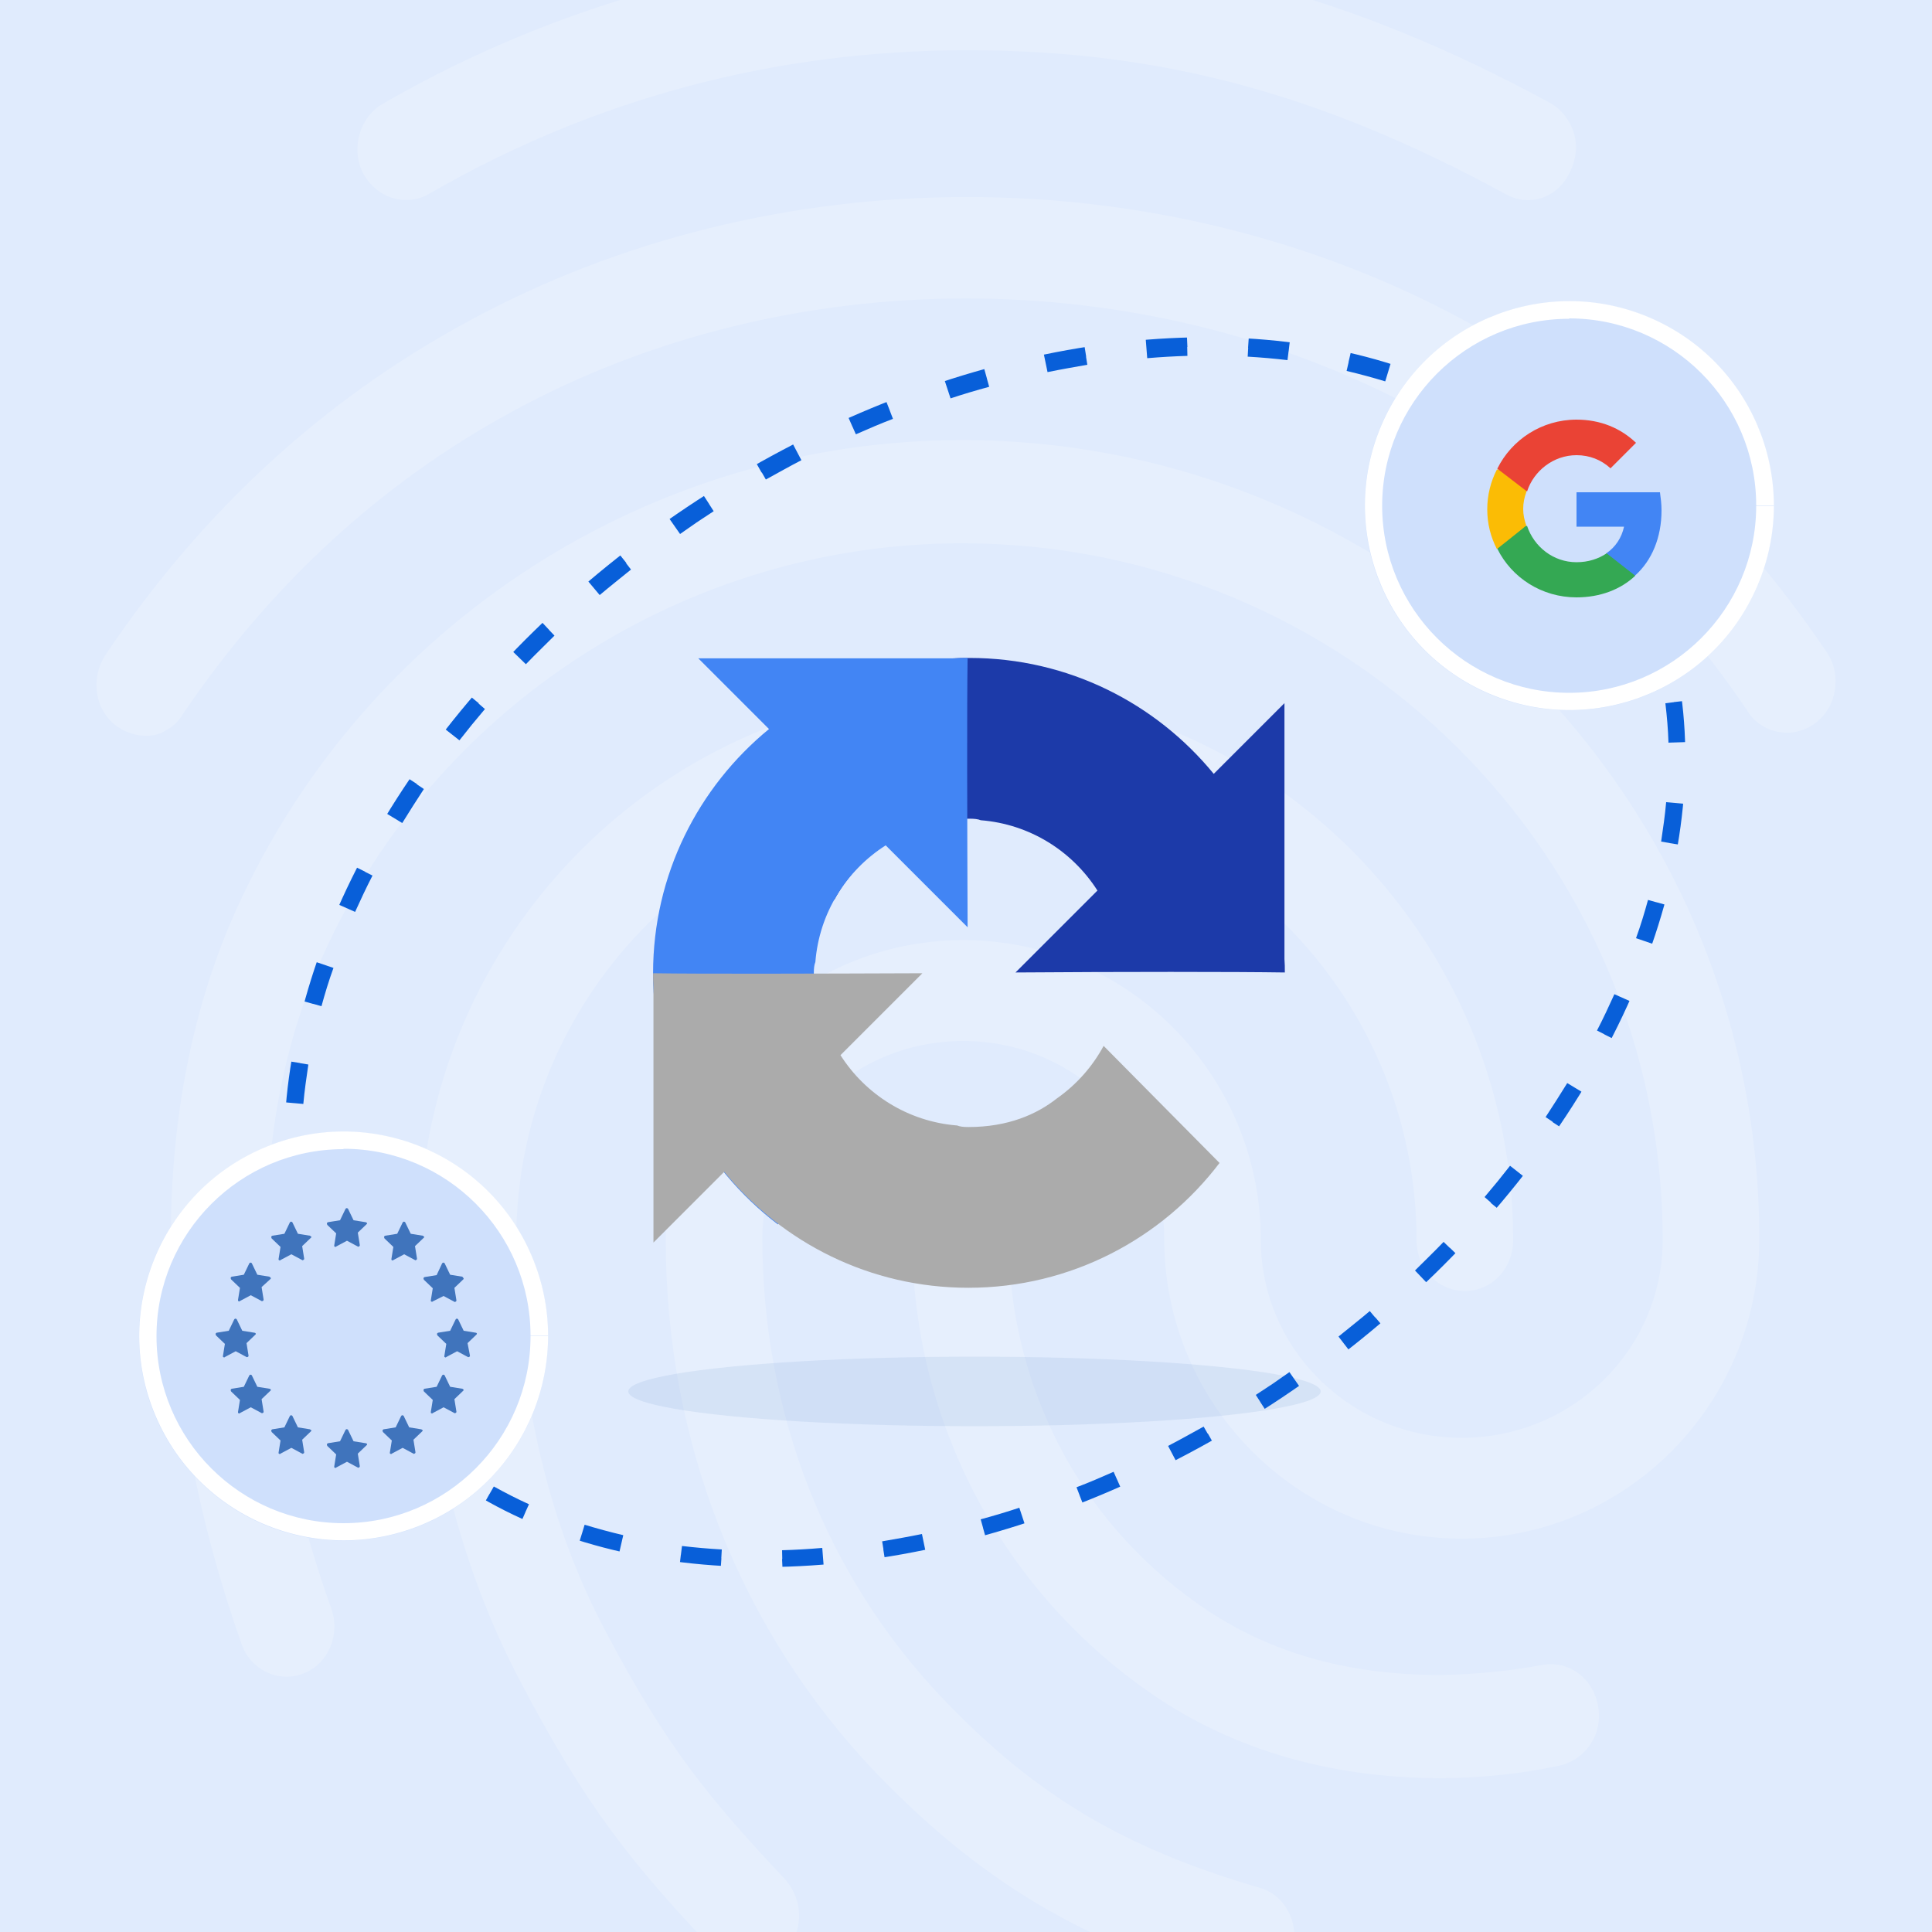 <?xml version="1.0" encoding="utf-8"?>
<!-- Generator: Adobe Illustrator 27.9.4, SVG Export Plug-In . SVG Version: 9.03 Build 54784)  -->
<svg version="1.1" id="Layer_1" xmlns="http://www.w3.org/2000/svg" xmlns:xlink="http://www.w3.org/1999/xlink" x="0px" y="0px"
	 width="500px" height="500px" viewBox="0 0 500 500" style="enable-background:new 0 0 500 500;" xml:space="preserve">
<rect x="0" y="0" width="500" height="500" fill="#333333" stroke="none"/>
<style type="text/css">
	.st0{clip-path:url(#SVGID_00000124156061586315408900000003154578115521177271_);fill:none;}
	.st1{clip-path:url(#SVGID_00000124156061586315408900000003154578115521177271_);fill:#E0EBFD;}
	
		.st2{opacity:0.2;clip-path:url(#SVGID_00000124156061586315408900000003154578115521177271_);fill:#FFFFFF;enable-background:new    ;}
	
		.st3{opacity:0.1;clip-path:url(#SVGID_00000124156061586315408900000003154578115521177271_);fill:#4074BC;enable-background:new    ;}
	.st4{clip-path:url(#SVGID_00000124156061586315408900000003154578115521177271_);}
	.st5{clip-path:url(#SVGID_00000021817744552428402980000001317934709837851527_);fill:#085FD9;}
	.st6{clip-path:url(#SVGID_00000124156061586315408900000003154578115521177271_);fill:#CFE0FC;}
	.st7{clip-path:url(#SVGID_00000108287700554956713850000017399562157660993931_);fill:#FFFFFF;}
	.st8{clip-path:url(#SVGID_00000047769766416012311950000012798156376377621917_);fill:#FFFFFF;}
	.st9{fill:#1C3AA9;}
	.st10{fill:#4285F4;}
	.st11{fill:#ABABAB;}
	.st12{fill:#34A853;}
	.st13{fill:#FBBC05;}
	.st14{fill:#EA4335;}
	.st15{clip-path:url(#SVGID_00000124156061586315408900000003154578115521177271_);fill:#4074BC;}
</style>
<g>
	<defs>
		<rect id="SVGID_1_" width="500" height="500"/>
	</defs>
	<clipPath id="SVGID_00000153696649285562812040000008965388790323809152_">
		<use xlink:href="#SVGID_1_"  style="overflow:visible;"/>
	</clipPath>
	
		<rect y="0.6" style="clip-path:url(#SVGID_00000153696649285562812040000008965388790323809152_);fill:none;" width="500" height="500"/>
	
		<rect y="0.6" style="clip-path:url(#SVGID_00000153696649285562812040000008965388790323809152_);fill:none;" width="500" height="500"/>
	
		<rect y="0.6" style="clip-path:url(#SVGID_00000153696649285562812040000008965388790323809152_);fill:none;" width="500" height="500"/>
	
		<rect style="clip-path:url(#SVGID_00000153696649285562812040000008965388790323809152_);fill:#E0EBFD;" width="500" height="500"/>
	
		<rect y="0.6" style="clip-path:url(#SVGID_00000153696649285562812040000008965388790323809152_);fill:none;" width="500" height="500"/>
	
		<rect y="0.6" style="clip-path:url(#SVGID_00000153696649285562812040000008965388790323809152_);fill:none;" width="500" height="500"/>
	
		<rect y="0.6" style="clip-path:url(#SVGID_00000153696649285562812040000008965388790323809152_);fill:none;" width="500" height="500"/>
	
		<path style="opacity:0.2;clip-path:url(#SVGID_00000153696649285562812040000008965388790323809152_);fill:#FFFFFF;enable-background:new    ;" d="
		M395.4,51.8c-2,0-4-0.6-5.8-1.6C341.6,24.1,300.1,13,250.3,13c-49.5,0-96.5,12.4-139.3,37.2c-6,3.4-13.5,1.1-17-5.3
		c-3.3-6.3-1-14.5,5-18c46-26.6,98.2-40.5,151.3-40.4c53.3,0,99.8,12.4,150.8,40.1c3,1.7,5.2,4.5,6.2,7.8s0.6,6.8-0.9,9.9
		C404.2,49.2,399.9,51.8,395.4,51.8z M37.6,190.4c-2.6,0-5.1-0.9-7.3-2.4c-5.8-4.2-7-12.4-3-18.5c24.8-37,56.3-66,93.8-86.3
		c78.5-42.8,179-43,257.8-0.3c37.5,20.4,69,49.1,93.8,85.8c4,5.8,2.8,14.3-3,18.5c-1.3,1-2.9,1.7-4.5,2.1c-1.6,0.4-3.3,0.4-5,0.1
		c-1.6-0.3-3.2-0.9-4.6-1.9c-1.4-0.9-2.6-2.2-3.4-3.6c-22.5-33.2-51-59.4-84.8-77.6c-71.8-38.8-163.5-38.8-235,0.3
		c-34,18.5-62.5,44.9-85,78.1c-1,1.7-2.4,3.2-4.1,4.1C41.5,190,39.6,190.5,37.6,190.4z M193.9,509.1c-1.7,0-3.3-0.3-4.8-1
		s-2.9-1.7-4-3c-21.8-23-33.5-37.7-50.3-69.7c-17.2-32.4-26.3-72-26.3-114.5c0-78.4,63.5-142.3,141.6-142.3
		c78,0,141.5,63.9,141.5,142.3c0,7.4-5.5,13.2-12.5,13.2s-12.5-5.8-12.5-13.2c0-63.9-52.3-115.9-116.5-115.9
		c-64.3,0-116.5,52-116.5,115.9c0,38,8,73.1,23.3,101.6c16,30.3,27,43.3,46.3,63.9c2.3,2.6,3.6,5.9,3.6,9.4s-1.3,6.8-3.6,9.4
		C200.7,507.6,197.4,509,193.9,509.1z M373.2,460.2c-29.8,0-56-7.9-77.5-23.5c-18.4-13.2-33.4-30.6-43.8-50.8
		c-10.3-20.1-15.8-42.5-15.8-65.1c0-7.4,5.5-13.2,12.5-13.2s12.5,5.8,12.5,13.2c0,18.4,4.4,36.5,12.8,52.9s20.7,30.4,35.7,41.1
		c17.8,12.7,38.5,18.7,63.5,18.7c8.7-0.2,17.4-1,26-2.6c6.8-1.3,13.3,3.4,14.5,10.8c0.6,3.4-0.1,6.9-2,9.7c-1.9,2.9-4.9,4.9-8.3,5.6
		C393.5,459.1,383.3,460.1,373.2,460.2z M322.9,514.6c-1.1,0-2.2-0.2-3.3-0.5c-39.8-11.6-65.8-27.2-93-55.4
		c-35-36.7-54.3-85.5-54.3-137.8c0-42.8,34.5-77.6,77-77.6s77,34.9,77,77.6c0,28.2,23.3,51.2,52,51.2c28.8,0,52-23,52-51.2
		c0-99.5-81.3-180.3-181.3-180.3c-71,0-136,41.7-165.3,106.4c-9.8,21.4-14.8,46.5-14.8,73.9c0,20.6,1.8,53.1,16.8,95.3
		c2.5,6.9-0.8,14.5-7.2,16.9c-6.5,2.6-13.8-1.1-16-7.7c-12.2-34.6-18.3-68.9-18.3-104.6c0-31.7,5.7-60.5,17-85.5
		c33.3-73.7,107-121.4,187.8-121.4c113.8,0,206.3,92.7,206.3,206.7c0,42.8-34.5,77.6-77,77.6s-77-34.9-77-77.6
		c0-28.2-23.3-51.2-52-51.2c-28.8,0-52,23-52,51.2c0,45.1,16.5,87.4,46.8,119.1c23.7,24.8,46.5,38.5,81.7,48.8
		c6.8,1.8,10.5,9.2,8.8,16.1C333.4,510.6,328.1,514.6,322.9,514.6z"/>
	
		<rect y="0.6" style="clip-path:url(#SVGID_00000153696649285562812040000008965388790323809152_);fill:none;" width="500" height="500"/>
	
		<rect y="0.6" style="clip-path:url(#SVGID_00000153696649285562812040000008965388790323809152_);fill:none;" width="500" height="500"/>
	
		<rect y="0.6" style="clip-path:url(#SVGID_00000153696649285562812040000008965388790323809152_);fill:none;" width="500" height="500"/>
	
		<rect y="0.6" style="clip-path:url(#SVGID_00000153696649285562812040000008965388790323809152_);fill:none;" width="500" height="500"/>
	
		<rect y="0.6" style="clip-path:url(#SVGID_00000153696649285562812040000008965388790323809152_);fill:none;" width="500" height="500"/>
	
		<rect y="0.6" style="clip-path:url(#SVGID_00000153696649285562812040000008965388790323809152_);fill:none;" width="500" height="500"/>
	
		<rect y="0.6" style="clip-path:url(#SVGID_00000153696649285562812040000008965388790323809152_);fill:none;" width="500" height="500"/>
	
		<rect y="0.6" style="clip-path:url(#SVGID_00000153696649285562812040000008965388790323809152_);fill:none;" width="500" height="500"/>
	
		<rect y="0.6" style="clip-path:url(#SVGID_00000153696649285562812040000008965388790323809152_);fill:none;" width="500" height="500"/>
	
		<rect y="0.6" style="clip-path:url(#SVGID_00000153696649285562812040000008965388790323809152_);fill:none;" width="500" height="500"/>
	
		<rect y="0.6" style="clip-path:url(#SVGID_00000153696649285562812040000008965388790323809152_);fill:none;" width="500" height="500"/>
	
		<rect y="0.6" style="clip-path:url(#SVGID_00000153696649285562812040000008965388790323809152_);fill:none;" width="500" height="500"/>
	
		<rect y="0.6" style="clip-path:url(#SVGID_00000153696649285562812040000008965388790323809152_);fill:none;" width="500" height="500"/>
	
		<rect y="0.6" style="clip-path:url(#SVGID_00000153696649285562812040000008965388790323809152_);fill:none;" width="500" height="500"/>
	
		<rect y="0.6" style="clip-path:url(#SVGID_00000153696649285562812040000008965388790323809152_);fill:none;" width="500" height="500"/>
	
		<rect y="0.6" style="clip-path:url(#SVGID_00000153696649285562812040000008965388790323809152_);fill:none;" width="500" height="500"/>
	
		<rect y="0.6" style="clip-path:url(#SVGID_00000153696649285562812040000008965388790323809152_);fill:none;" width="500" height="500"/>
	
		<rect y="0.6" style="clip-path:url(#SVGID_00000153696649285562812040000008965388790323809152_);fill:none;" width="500" height="500"/>
	
		<rect y="0.6" style="clip-path:url(#SVGID_00000153696649285562812040000008965388790323809152_);fill:none;" width="500" height="500"/>
	
		<rect y="0.6" style="clip-path:url(#SVGID_00000153696649285562812040000008965388790323809152_);fill:none;" width="500" height="500"/>
	
		<rect y="0.6" style="clip-path:url(#SVGID_00000153696649285562812040000008965388790323809152_);fill:none;" width="500" height="500"/>
	
		<ellipse style="opacity:0.1;clip-path:url(#SVGID_00000153696649285562812040000008965388790323809152_);fill:#4074BC;enable-background:new    ;" cx="252.2" cy="360.1" rx="89.6" ry="9"/>
	
		<rect y="0.6" style="clip-path:url(#SVGID_00000153696649285562812040000008965388790323809152_);fill:none;" width="500" height="500"/>
	<g style="clip-path:url(#SVGID_00000153696649285562812040000008965388790323809152_);">
		<g>
			<defs>
				
					<ellipse id="SVGID_00000044881966336349829360000009969616942708783748_" transform="matrix(0.831 -0.556 0.556 0.831 -94.083 183.221)" cx="254.9" cy="246.6" rx="197.5" ry="138.6"/>
			</defs>
			<clipPath id="SVGID_00000083772346234623572600000002476269610956446397_">
				<use xlink:href="#SVGID_00000044881966336349829360000009969616942708783748_"  style="overflow:visible;"/>
			</clipPath>
			<path style="clip-path:url(#SVGID_00000083772346234623572600000002476269610956446397_);fill:#085FD9;" d="M425.7,139.1
				c-0.9-1.6-1.9-3.2-3-4.7l-7.4,4.9c0.9,1.4,1.9,2.9,2.7,4.3L425.7,139.1z M436.6,164.6c-1-3.6-2.2-7.1-3.5-10.5l-8.3,3.3
				c1.2,3.2,2.3,6.4,3.2,9.6L436.6,164.6z M440.7,191.9c-0.1-3.7-0.4-7.4-0.9-11L431,182c0.4,3.4,0.7,6.8,0.8,10.2L440.7,191.9z
				 M438.7,219.3c0.6-3.6,1.1-7.3,1.4-10.9l-8.9-0.8c-0.3,3.4-0.8,6.8-1.3,10.2L438.7,219.3z M431.9,245.7c1.2-3.5,2.3-7,3.2-10.4
				l-8.6-2.4c-0.9,3.3-1.9,6.6-3.1,9.9L431.9,245.7z M421.2,270.7c1.7-3.3,3.2-6.5,4.7-9.8l-8.1-3.6c-1.4,3.1-2.9,6.3-4.5,9.4
				L421.2,270.7z M407.3,294c2-3,4-6.1,5.9-9.1l-7.6-4.6c-1.8,2.9-3.7,5.9-5.6,8.8L407.3,294z M390.9,315.6c2.4-2.8,4.6-5.6,6.9-8.4
				l-7-5.5c-2.1,2.7-4.3,5.4-6.6,8.1L390.9,315.6z M372.3,335.2c2.6-2.5,5.2-5,7.7-7.6l-6.4-6.2c-2.4,2.5-4.9,4.9-7.4,7.4
				L372.3,335.2z M351.8,352.9c2.9-2.2,5.7-4.5,8.4-6.8l-5.7-6.8c-2.6,2.2-5.4,4.4-8.1,6.6L351.8,352.9z M334.3,365.5
				c1.5-1,3-2,4.5-3.1l-5.1-7.3c-1.4,1-2.9,2-4.3,3L334.3,365.5z M329.8,368.5c1.5-1,3-2,4.5-3l-4.9-7.4c-1.5,1-2.9,1.9-4.4,2.9
				L329.8,368.5z M306.4,382c3.2-1.6,6.4-3.4,9.5-5.1l-4.4-7.7c-3.1,1.7-6.1,3.4-9.2,5L306.4,382z M281.8,393.2
				c3.3-1.3,6.7-2.7,10-4.2l-3.6-8.1c-3.2,1.4-6.4,2.8-9.6,4L281.8,393.2z M256.2,401.8c3.5-1,6.9-2,10.4-3.1l-2.8-8.5
				c-3.3,1.1-6.7,2.1-10,3L256.2,401.8z M229.7,407.6c3.5-0.6,7.1-1.2,10.7-1.9l-1.8-8.7c-3.4,0.7-6.9,1.3-10.3,1.9L229.7,407.6z
				 M202.6,410.1c3.6-0.1,7.2-0.3,10.9-0.6l-0.7-8.9c-3.5,0.3-7,0.5-10.4,0.6L202.6,410.1z M175.4,408.9c3.6,0.4,7.2,0.8,10.9,1
				l0.5-8.9c-3.5-0.2-6.9-0.5-10.3-0.9L175.4,408.9z M148.7,403.2c3.5,1.1,7,2,10.6,2.8l2-8.7c-3.4-0.8-6.7-1.7-10-2.7L148.7,403.2z
				 M123.4,392.4c3.2,1.8,6.5,3.5,9.8,5l3.7-8.1c-3.1-1.4-6.2-3-9.1-4.6L123.4,392.4z M101.2,375.9c2.7,2.6,5.5,5,8.4,7.3l5.5-7
				c-2.7-2.1-5.2-4.3-7.7-6.7L101.2,375.9z M86.9,358.9c1,1.5,2.1,3.1,3.2,4.5l7.1-5.3c-1-1.4-2-2.7-2.9-4.2L86.9,358.9z M84,354.2
				c0.9,1.6,1.9,3.2,3,4.7l7.4-4.9c-0.9-1.4-1.9-2.9-2.7-4.3L84,354.2z M73.2,328.7c1,3.6,2.2,7.1,3.5,10.5l8.3-3.3
				c-1.2-3.2-2.3-6.4-3.2-9.6L73.2,328.7z M69.1,301.4c0.1,3.7,0.4,7.4,0.9,11l8.8-1.1c-0.4-3.4-0.7-6.8-0.8-10.2L69.1,301.4z
				 M71,274c-0.6,3.6-1.1,7.3-1.4,10.9l8.9,0.8c0.3-3.4,0.8-6.8,1.3-10.2L71,274z M77.8,247.6c-1.2,3.5-2.3,7-3.2,10.4l8.6,2.4
				c0.9-3.3,1.9-6.6,3.1-9.9L77.8,247.6z M88.5,222.6c-1.7,3.3-3.2,6.5-4.7,9.8l8.1,3.6c1.4-3.1,2.9-6.3,4.5-9.4L88.5,222.6z
				 M102.4,199.3c-2,3-4,6.1-5.9,9.1l7.6,4.6c1.8-2.9,3.7-5.9,5.6-8.8L102.4,199.3z M118.8,177.7c-2.4,2.8-4.6,5.6-6.9,8.4l7,5.5
				c2.1-2.7,4.3-5.4,6.6-8.1L118.8,177.7z M137.4,158.1c-2.6,2.5-5.2,5-7.7,7.6l6.4,6.2c2.4-2.5,4.9-4.9,7.4-7.4L137.4,158.1z
				 M157.9,140.4c-2.9,2.2-5.7,4.5-8.4,6.8l5.7,6.8c2.6-2.2,5.4-4.4,8.1-6.6L157.9,140.4z M175.4,127.8c-1.5,1-3,2-4.5,3.1l5.1,7.3
				c1.4-1,2.9-2,4.3-3L175.4,127.8z M179.9,124.8c-1.5,1-3,2-4.5,3l4.9,7.4c1.5-1,2.9-1.9,4.4-2.9L179.9,124.8z M203.3,111.3
				c-3.2,1.6-6.4,3.4-9.5,5.1l4.4,7.7c3.1-1.7,6.1-3.4,9.2-5L203.3,111.3z M227.9,100.1c-3.3,1.3-6.7,2.7-10,4.2l3.6,8.1
				c3.2-1.4,6.4-2.8,9.6-4L227.9,100.1z M253.6,91.5c-3.5,1-6.9,2-10.4,3.1l2.8,8.5c3.3-1.1,6.7-2.1,10-3L253.6,91.5z M280,85.7
				c-3.5,0.6-7.1,1.2-10.7,1.9l1.8,8.7c3.4-0.7,6.9-1.3,10.3-1.9L280,85.7z M307.1,83.2c-3.6,0.1-7.2,0.3-10.9,0.6l0.7,8.9
				c3.5-0.3,7-0.5,10.4-0.6L307.1,83.2z M334.3,84.4c-3.6-0.4-7.2-0.8-10.9-1l-0.5,8.9c3.5,0.2,6.9,0.5,10.3,0.9L334.3,84.4z
				 M361.1,90.1c-3.5-1.1-7-2-10.6-2.8l-2,8.7c3.4,0.8,6.7,1.7,10,2.7L361.1,90.1z M386.3,100.9c-3.2-1.8-6.5-3.5-9.8-5l-3.7,8.1
				c3.1,1.4,6.2,3,9.1,4.6L386.3,100.9z M408.5,117.4c-2.7-2.6-5.5-5-8.4-7.3l-5.5,7c2.7,2.1,5.2,4.3,7.7,6.7L408.5,117.4z
				 M422.8,134.4c-1-1.5-2.1-3.1-3.2-4.5l-7.1,5.3c1,1.4,2,2.7,2.9,4.2L422.8,134.4z M423.8,140.3c-0.9-1.6-1.9-3.1-2.9-4.6
				l-3.7,2.5c1,1.4,1.9,2.9,2.8,4.4L423.8,140.3z M434.4,165.2c-1-3.5-2.1-6.9-3.4-10.3l-4.1,1.6c1.3,3.2,2.4,6.5,3.3,9.9
				L434.4,165.2z M438.4,192c-0.1-3.6-0.4-7.2-0.8-10.8l-4.4,0.5c0.4,3.4,0.7,6.9,0.8,10.4L438.4,192z M436.5,218.9
				c0.6-3.6,1.1-7.2,1.4-10.7l-4.4-0.4c-0.3,3.4-0.8,6.9-1.4,10.4L436.5,218.9z M429.8,245c1.2-3.4,2.3-6.9,3.2-10.3l-4.3-1.2
				c-0.9,3.3-2,6.7-3.1,10L429.8,245z M419.2,269.7c1.6-3.2,3.2-6.5,4.6-9.7l-4.1-1.8c-1.4,3.2-2.9,6.3-4.5,9.5L419.2,269.7z
				 M405.5,292.8c2-3,4-6,5.8-9l-3.8-2.3c-1.8,3-3.7,5.9-5.7,8.9L405.5,292.8z M389.2,314.1c2.3-2.7,4.6-5.5,6.8-8.3l-3.5-2.7
				c-2.1,2.7-4.4,5.5-6.7,8.2L389.2,314.1z M370.8,333.6c2.6-2.5,5.1-5,7.6-7.6l-3.2-3.1c-2.4,2.5-4.9,5-7.5,7.4L370.8,333.6z
				 M350.5,351.1c2.8-2.2,5.6-4.5,8.3-6.8l-2.9-3.4c-2.7,2.3-5.4,4.5-8.2,6.7L350.5,351.1z M333.1,363.7c1.5-1,3-2,4.4-3l-2.5-3.6
				c-1.4,1-2.9,2-4.4,3L333.1,363.7z M328.6,366.6c1.5-1,3-1.9,4.5-2.9l-2.5-3.7c-1.5,1-2.9,2-4.4,2.9L328.6,366.6z M305.4,380
				c3.2-1.6,6.3-3.3,9.4-5.1l-2.2-3.9c-3.1,1.7-6.2,3.4-9.3,5L305.4,380z M281,391.1c3.3-1.3,6.6-2.7,9.9-4.1l-1.8-4.1
				c-3.2,1.4-6.5,2.8-9.7,4.1L281,391.1z M255.6,399.7c3.4-1,6.8-2,10.3-3.1l-1.4-4.2c-3.4,1.1-6.7,2.1-10.1,3L255.6,399.7z
				 M229.3,405.4c3.5-0.6,7-1.2,10.6-1.9l-0.9-4.4c-3.5,0.7-6.9,1.3-10.4,1.9L229.3,405.4z M202.6,407.9c3.5-0.1,7.1-0.3,10.7-0.6
				l-0.4-4.4c-3.5,0.3-7,0.5-10.5,0.6L202.6,407.9z M175.7,406.7c3.5,0.4,7.1,0.8,10.7,1l0.3-4.4c-3.5-0.2-7-0.5-10.5-0.9
				L175.7,406.7z M149.3,401.1c3.4,1.1,6.9,2,10.4,2.8l1-4.3c-3.4-0.8-6.8-1.7-10.1-2.7L149.3,401.1z M124.5,390.5
				c3.1,1.8,6.3,3.4,9.7,4.9l1.8-4.1c-3.2-1.4-6.3-3-9.3-4.7L124.5,390.5z M102.7,374.3c2.6,2.5,5.3,4.9,8.2,7.1l2.7-3.5
				c-2.7-2.1-5.4-4.4-7.9-6.8L102.7,374.3z M88.8,357.7c1,1.5,2.1,3,3.1,4.4l3.6-2.7c-1-1.4-2-2.8-3-4.2L88.8,357.7z M85.9,353.1
				c0.9,1.6,1.9,3.1,2.9,4.6l3.7-2.5c-1-1.4-1.9-2.9-2.8-4.4L85.9,353.1z M75.3,328.1c1,3.5,2.1,6.9,3.4,10.3l4.1-1.6
				c-1.3-3.2-2.4-6.5-3.3-9.9L75.3,328.1z M71.3,301.3c0.1,3.6,0.4,7.2,0.8,10.8l4.4-0.5c-0.4-3.4-0.7-6.9-0.8-10.4L71.3,301.3z
				 M73.2,274.4c-0.6,3.6-1.1,7.2-1.4,10.7l4.4,0.4c0.3-3.4,0.8-6.9,1.4-10.4L73.2,274.4z M79.9,248.3c-1.2,3.4-2.3,6.9-3.2,10.3
				l4.3,1.2c0.9-3.3,2-6.7,3.1-10L79.9,248.3z M90.5,223.6c-1.6,3.2-3.2,6.5-4.6,9.7l4.1,1.8c1.4-3.2,2.9-6.3,4.5-9.5L90.5,223.6z
				 M104.2,200.5c-2,3-4,6-5.8,9l3.8,2.3c1.8-3,3.7-5.9,5.7-8.9L104.2,200.5z M120.5,179.2c-2.3,2.7-4.6,5.5-6.8,8.3l3.5,2.7
				c2.1-2.7,4.4-5.5,6.7-8.2L120.5,179.2z M139,159.7c-2.6,2.5-5.1,5-7.6,7.6l3.2,3.1c2.4-2.5,4.9-5,7.5-7.4L139,159.7z
				 M159.3,142.2c-2.8,2.2-5.6,4.5-8.3,6.8l2.9,3.4c2.7-2.3,5.4-4.5,8.2-6.7L159.3,142.2z M176.6,129.6c-1.5,1-3,2-4.4,3l2.5,3.6
				c1.4-1,2.9-2,4.4-3L176.6,129.6z M181.1,126.7c-1.5,1-3,1.9-4.5,2.9l2.5,3.7c1.5-1,2.9-2,4.4-2.9L181.1,126.7z M204.3,113.3
				c-3.2,1.6-6.3,3.3-9.4,5.1l2.2,3.9c3.1-1.7,6.2-3.4,9.3-5L204.3,113.3z M228.7,102.2c-3.3,1.3-6.6,2.7-9.9,4.1l1.8,4.1
				c3.2-1.4,6.5-2.8,9.7-4.1L228.7,102.2z M254.2,93.6c-3.4,1-6.8,2-10.3,3.1l1.4,4.2c3.4-1.1,6.7-2.1,10.1-3L254.2,93.6z
				 M280.4,87.9c-3.5,0.6-7,1.2-10.6,1.9l0.9,4.4c3.5-0.7,6.9-1.3,10.4-1.9L280.4,87.9z M307.1,85.4c-3.5,0.1-7.1,0.3-10.7,0.6
				l0.4,4.4c3.5-0.3,7-0.5,10.5-0.6L307.1,85.4z M334,86.6c-3.5-0.4-7.1-0.8-10.7-1L323,90c3.5,0.2,7,0.5,10.5,0.9L334,86.6z
				 M360.4,92.2c-3.4-1.1-6.9-2-10.4-2.8l-1,4.3c3.4,0.8,6.8,1.7,10.1,2.7L360.4,92.2z M385.2,102.8c-3.1-1.8-6.3-3.4-9.7-4.9
				l-1.8,4.1c3.2,1.4,6.3,3,9.3,4.7L385.2,102.8z M407,119c-2.6-2.5-5.3-4.9-8.2-7.1l-2.7,3.5c2.7,2.1,5.4,4.4,7.9,6.8L407,119z
				 M420.9,135.6c-1-1.5-2.1-3-3.1-4.4l-3.6,2.7c1,1.4,2,2.8,3,4.2L420.9,135.6z"/>
		</g>
	</g>
	
		<rect y="0.6" style="clip-path:url(#SVGID_00000153696649285562812040000008965388790323809152_);fill:none;" width="500" height="500"/>
	
		<circle style="clip-path:url(#SVGID_00000153696649285562812040000008965388790323809152_);fill:#CFE0FC;" cx="406.1" cy="130.9" r="52.9"/>
	
		<rect y="0.6" style="clip-path:url(#SVGID_00000153696649285562812040000008965388790323809152_);fill:none;" width="500" height="500"/>
	<g style="clip-path:url(#SVGID_00000153696649285562812040000008965388790323809152_);">
		<g>
			<defs>
				
					<ellipse id="SVGID_00000101819041763716602690000005467795073267815809_" transform="matrix(0.415 -0.91 0.91 0.415 118.506 446.075)" cx="406.1" cy="130.9" rx="52.9" ry="52.9"/>
			</defs>
			<clipPath id="SVGID_00000006706488986592165300000001732487769083267227_">
				<use xlink:href="#SVGID_00000101819041763716602690000005467795073267815809_"  style="overflow:visible;"/>
			</clipPath>
			<path style="clip-path:url(#SVGID_00000006706488986592165300000001732487769083267227_);fill:#FFFFFF;" d="M406.1,73.5
				c-31.7,0-57.4,25.7-57.4,57.4h9c0-26.7,21.7-48.4,48.4-48.4V73.5z M406.1,82.4c26.7,0,48.4,21.7,48.4,48.4h9
				c0-31.7-25.7-57.4-57.4-57.4V82.4z M454.5,130.9c0,26.7-21.7,48.4-48.4,48.4v9c31.7,0,57.4-25.7,57.4-57.4L454.5,130.9
				L454.5,130.9z M406.1,179.3c-26.7,0-48.4-21.7-48.4-48.4h-9c0,31.7,25.7,57.4,57.4,57.4V179.3z"/>
		</g>
	</g>
	
		<rect y="0.6" style="clip-path:url(#SVGID_00000153696649285562812040000008965388790323809152_);fill:none;" width="500" height="500"/>
	
		<circle style="clip-path:url(#SVGID_00000153696649285562812040000008965388790323809152_);fill:#CFE0FC;" cx="88.9" cy="345.8" r="52.9"/>
	
		<rect y="0.6" style="clip-path:url(#SVGID_00000153696649285562812040000008965388790323809152_);fill:none;" width="500" height="500"/>
	<g style="clip-path:url(#SVGID_00000153696649285562812040000008965388790323809152_);">
		<g>
			<defs>
				
					<ellipse id="SVGID_00000029005412749826730920000008870669844880727225_" transform="matrix(0.919 -0.394 0.394 0.919 -129.006 62.969)" cx="88.9" cy="345.8" rx="52.9" ry="52.9"/>
			</defs>
			<clipPath id="SVGID_00000090974331141046108300000000425533329010167433_">
				<use xlink:href="#SVGID_00000029005412749826730920000008870669844880727225_"  style="overflow:visible;"/>
			</clipPath>
			<path style="clip-path:url(#SVGID_00000090974331141046108300000000425533329010167433_);fill:#FFFFFF;" d="M88.9,288.4
				c-31.7,0-57.4,25.7-57.4,57.4h9c0-26.7,21.7-48.4,48.4-48.4V288.4z M88.9,297.3c26.7,0,48.4,21.7,48.4,48.4h9
				c0-31.7-25.7-57.4-57.4-57.4V297.3z M137.3,345.8c0,26.7-21.7,48.4-48.4,48.4v9c31.7,0,57.4-25.7,57.4-57.4H137.3z M88.9,394.2
				c-26.7,0-48.4-21.7-48.4-48.4h-9c0,31.7,25.7,57.4,57.4,57.4V394.2z"/>
		</g>
	</g>
	
		<rect y="0.6" style="clip-path:url(#SVGID_00000153696649285562812040000008965388790323809152_);fill:none;" width="500" height="500"/>
	
		<rect y="0.6" style="clip-path:url(#SVGID_00000153696649285562812040000008965388790323809152_);fill:none;" width="500" height="500"/>
	
		<rect y="0.6" style="clip-path:url(#SVGID_00000153696649285562812040000008965388790323809152_);fill:none;" width="500" height="500"/>
	
		<rect y="0.6" style="clip-path:url(#SVGID_00000153696649285562812040000008965388790323809152_);fill:none;" width="500" height="500"/>
	
		<rect y="0.6" style="clip-path:url(#SVGID_00000153696649285562812040000008965388790323809152_);fill:none;" width="500" height="500"/>
	
		<g id="g840_00000101800744739260128200000004236292730156527239_" transform="translate(34.415,-6.925)" style="clip-path:url(#SVGID_00000153696649285562812040000008965388790323809152_);">
		<path id="path3645_00000163050591752688549720000002118742342831399843_" class="st9" d="M298.1,258.6c0-1.2,0-2.3-0.1-3.5v-66.2
			l-18.3,18.3c-15-18.3-37.7-30-63.2-30c-26.5,0-50.1,12.7-65,32.3l30,30.3c2.9-5.4,7.1-10.1,12.1-13.6c5.2-4.1,12.6-7.4,22.9-7.4
			c1.2,0,2.2,0.1,2.9,0.4c12.7,1,23.7,8,30.2,18.2l-21.2,21.2C255.2,258.4,285.6,258.4,298.1,258.6"/>
		<path id="path3647_00000079469978058738469250000007711537518302332860_" class="st10" d="M216,177.2c-1.2,0-2.3,0-3.5,0.1h-66.2
			l18.3,18.3c-18.3,15-30,37.7-30,63.2c0,26.5,12.7,50.1,32.3,65l30.3-30c-5.4-2.9-10.1-7.1-13.6-12.1c-4.1-5.2-7.4-12.6-7.4-22.9
			c0-1.2,0.1-2.2,0.4-2.9c1-12.7,8-23.7,18.2-30.2l21.2,21.2C215.9,220,215.8,189.7,216,177.2"/>
		<path id="path3649_00000014630535351369229140000004417637523155123893_" class="st11" d="M134.6,258.8c0,1.2,0,2.3,0.1,3.5v66.2
			l18.3-18.3c15,18.3,37.7,30,63.2,30c26.5,0,50.1-12.7,65-32.3l-30-30.3c-2.9,5.4-7.1,10.1-12.1,13.6c-5.2,4.1-12.6,7.4-22.9,7.4
			c-1.2,0-2.2-0.1-2.9-0.4c-12.7-1-23.7-8-30.2-18.2l21.2-21.2C177.5,258.9,147.1,259,134.6,258.8"/>
	</g>
	<g style="clip-path:url(#SVGID_00000153696649285562812040000008965388790323809152_);">
		<path class="st10" d="M430,132.1c0-1.7-0.2-3.2-0.4-4.7H408v8.9h12.3c-0.6,2.8-2.2,5.3-4.6,6.9v5.8h7.4
			C427.5,145.1,430,139.1,430,132.1z"/>
		<path class="st12" d="M408,154.6c6.2,0,11.5-2.1,15.2-5.6l-7.4-5.8c-2.1,1.4-4.7,2.3-7.8,2.3c-6,0-11-4-12.8-9.4h-7.7v5.9
			C391.2,149.5,399,154.6,408,154.6z"/>
		<path class="st13" d="M395,136c-0.5-1.4-0.8-2.8-0.8-4.3c0-1.5,0.3-3,0.8-4.3v-5.9h-7.6c-1.6,3.1-2.5,6.6-2.5,10.3
			c0,3.8,0.9,7.2,2.5,10.3l5.9-4.7L395,136z"/>
		<path class="st14" d="M408,117.8c3.4,0,6.4,1.2,8.8,3.4l6.6-6.6c-4-3.8-9.2-6-15.4-6c-9,0-16.8,5.2-20.5,12.7l7.7,5.9
			C396.9,121.9,402,117.8,408,117.8z"/>
	</g>
	<path style="clip-path:url(#SVGID_00000153696649285562812040000008965388790323809152_);fill:#4074BC;" d="M94.6,316.3l-3.1-0.5
		l-1.4-2.9c0-0.1-0.1-0.1-0.2-0.2c-0.2-0.1-0.4,0-0.5,0.2l-1.4,2.9l-3.1,0.5c-0.1,0-0.1,0.1-0.2,0.1c-0.1,0.1-0.1,0.2-0.1,0.3
		c0,0.1,0.1,0.2,0.1,0.3l2.3,2.2l-0.5,3.1c0,0.1,0,0.1,0,0.2c0,0.1,0.1,0.1,0.1,0.1c0.1,0.1,0.1,0.1,0.2,0.1c0.1,0,0.1,0,0.2-0.1
		l2.8-1.5l2.8,1.5c0.1,0.1,0.1,0.1,0.2,0c0.2,0,0.4-0.2,0.3-0.5l-0.5-3.1l2.3-2.2c0.1-0.1,0.1-0.1,0.1-0.2
		C95,316.6,94.9,316.3,94.6,316.3L94.6,316.3z M109.4,319.8l-3.1-0.5l-1.4-2.9c0-0.1-0.1-0.1-0.2-0.2c-0.2-0.1-0.4,0-0.5,0.2
		l-1.4,2.9l-3.1,0.5c-0.1,0-0.1,0.1-0.2,0.1c-0.1,0.1-0.1,0.2-0.1,0.3c0,0.1,0.1,0.2,0.1,0.3l2.3,2.2l-0.5,3.1c0,0.1,0,0.1,0,0.2
		c0,0.1,0.1,0.1,0.1,0.1c0.1,0.1,0.1,0.1,0.2,0.1c0.1,0,0.1,0,0.2-0.1l2.8-1.5l2.8,1.5c0.1,0.1,0.1,0.1,0.2,0c0.2,0,0.4-0.2,0.3-0.5
		l-0.5-3.1l2.3-2.2c0.1-0.1,0.1-0.1,0.1-0.2C109.8,320.1,109.6,319.9,109.4,319.8L109.4,319.8z M80.2,319.8l-3.1-0.5l-1.4-2.9
		c0-0.1-0.1-0.1-0.2-0.2c-0.2-0.1-0.4,0-0.5,0.2l-1.4,2.9l-3.1,0.5c-0.1,0-0.1,0.1-0.2,0.1c-0.1,0.1-0.1,0.2-0.1,0.3
		c0,0.1,0.1,0.2,0.1,0.3l2.3,2.2l-0.5,3.1c0,0.1,0,0.1,0,0.2c0,0.1,0.1,0.1,0.1,0.1c0.1,0.1,0.1,0.1,0.2,0.1c0.1,0,0.1,0,0.2-0.1
		l2.8-1.5l2.8,1.5c0.1,0.1,0.1,0.1,0.2,0c0.2,0,0.4-0.2,0.3-0.5l-0.5-3.1l2.3-2.2c0.1-0.1,0.1-0.1,0.1-0.2
		C80.6,320.1,80.4,319.9,80.2,319.8L80.2,319.8z M119.6,330.4l-3.1-0.5l-1.4-2.9c0-0.1-0.1-0.1-0.2-0.2c-0.2-0.1-0.4,0-0.5,0.2
		L113,330l-3.1,0.5c-0.1,0-0.1,0.1-0.2,0.1c-0.1,0.1-0.1,0.2-0.1,0.3c0,0.1,0.1,0.2,0.1,0.3l2.3,2.2l-0.5,3.1c0,0.1,0,0.1,0,0.2
		c0,0.1,0.1,0.1,0.1,0.1c0.1,0.1,0.1,0.1,0.2,0.1c0.1,0,0.1,0,0.2-0.1l2.8-1.4l2.8,1.5c0.1,0.1,0.1,0.1,0.2,0c0.2,0,0.4-0.2,0.3-0.5
		l-0.5-3.1l2.3-2.2c0.1-0.1,0.1-0.1,0.1-0.2C119.9,330.7,119.8,330.5,119.6,330.4L119.6,330.4z M69.7,330.4l-3.1-0.5l-1.4-2.9
		c0-0.1-0.1-0.1-0.2-0.2c-0.2-0.1-0.4,0-0.5,0.2l-1.4,2.9l-3.1,0.5c-0.1,0-0.1,0.1-0.2,0.1c-0.1,0.1-0.1,0.2-0.1,0.3
		c0,0.1,0.1,0.2,0.1,0.3l2.3,2.2l-0.5,3.1c0,0.1,0,0.1,0,0.2c0,0.1,0.1,0.1,0.1,0.1c0.1,0.1,0.1,0.1,0.2,0.1c0.1,0,0.1,0,0.2-0.1
		l2.8-1.5l2.8,1.5c0.1,0.1,0.1,0.1,0.2,0c0.2,0,0.4-0.2,0.3-0.5l-0.5-3.1L70,331c0.1-0.1,0.1-0.1,0.1-0.2
		C70.1,330.7,69.9,330.5,69.7,330.4L69.7,330.4z M123.1,344.9l-3.1-0.5l-1.4-2.9c0-0.1-0.1-0.1-0.2-0.2c-0.2-0.1-0.4,0-0.5,0.2
		l-1.4,2.9l-3.1,0.5c-0.1,0-0.1,0.1-0.2,0.1c-0.1,0.1-0.1,0.2-0.1,0.3c0,0.1,0.1,0.2,0.1,0.3l2.3,2.2l-0.5,3.1c0,0.1,0,0.1,0,0.2
		c0,0.1,0.1,0.1,0.1,0.1c0.1,0.1,0.1,0.1,0.2,0.1c0.1,0,0.1,0,0.2-0.1l2.8-1.5l2.8,1.5c0.1,0,0.1,0.1,0.2,0c0.2,0,0.4-0.2,0.3-0.5
		l-0.6-3.1l2.3-2.2c0.1-0.1,0.1-0.1,0.1-0.2C123.5,345.1,123.3,344.9,123.1,344.9L123.1,344.9z M65.8,344.9l-3.1-0.5l-1.4-2.9
		c0-0.1-0.1-0.1-0.2-0.2c-0.2-0.1-0.4,0-0.5,0.2l-1.4,2.9l-3.1,0.5c-0.1,0-0.1,0.1-0.2,0.1c-0.1,0.1-0.1,0.2-0.1,0.3
		c0,0.1,0.1,0.2,0.1,0.3l2.3,2.2l-0.5,3.1c0,0.1,0,0.1,0,0.2c0,0.1,0.1,0.1,0.1,0.1c0.1,0.1,0.1,0.1,0.2,0.1c0.1,0,0.1,0,0.2-0.1
		l2.8-1.5l2.8,1.5c0.1,0,0.1,0.1,0.2,0c0.2,0,0.4-0.2,0.3-0.5l-0.5-3.1l2.3-2.2c0.1-0.1,0.1-0.1,0.1-0.2
		C66.2,345.1,66.1,344.9,65.8,344.9L65.8,344.9z M119.6,359.4l-3.1-0.5l-1.4-2.9c0-0.1-0.1-0.1-0.2-0.2c-0.2-0.1-0.4,0-0.5,0.2
		l-1.4,2.9l-3.1,0.5c-0.1,0-0.1,0.1-0.2,0.1c-0.1,0.1-0.1,0.2-0.1,0.3c0,0.1,0.1,0.2,0.1,0.3l2.3,2.2l-0.5,3.1c0,0.1,0,0.1,0,0.2
		c0,0.1,0.1,0.1,0.1,0.1c0.1,0.1,0.1,0.1,0.2,0.1c0.1,0,0.1,0,0.2-0.1l2.8-1.5l2.8,1.5c0.1,0,0.1,0.1,0.2,0c0.2,0,0.4-0.2,0.3-0.5
		l-0.5-3.1l2.3-2.2c0.1-0.1,0.1-0.1,0.1-0.2C119.9,359.6,119.8,359.4,119.6,359.4L119.6,359.4z M69.7,359.4l-3.1-0.5l-1.4-2.9
		c0-0.1-0.1-0.1-0.2-0.2c-0.2-0.1-0.4,0-0.5,0.2l-1.4,2.9l-3.1,0.5c-0.1,0-0.1,0.1-0.2,0.1c-0.1,0.1-0.1,0.2-0.1,0.3
		c0,0.1,0.1,0.2,0.1,0.3l2.3,2.2l-0.5,3.1c0,0.1,0,0.1,0,0.2c0,0.1,0.1,0.1,0.1,0.1c0.1,0.1,0.1,0.1,0.2,0.1c0.1,0,0.1,0,0.2-0.1
		l2.8-1.5l2.8,1.5c0.1,0,0.1,0.1,0.2,0c0.2,0,0.4-0.2,0.3-0.5l-0.5-3.1l2.3-2.2c0.1-0.1,0.1-0.1,0.1-0.2
		C70.1,359.6,69.9,359.4,69.7,359.4L69.7,359.4z M109,369.9l-3.1-0.5l-1.4-2.9c0-0.1-0.1-0.1-0.2-0.2c-0.2-0.1-0.4,0-0.5,0.2
		l-1.4,2.9l-3.1,0.5c-0.1,0-0.1,0.1-0.2,0.1c-0.1,0.1-0.1,0.2-0.1,0.3c0,0.1,0.1,0.2,0.1,0.3l2.3,2.2l-0.5,3.1c0,0.1,0,0.1,0,0.2
		c0,0.1,0.1,0.1,0.1,0.1c0.1,0.1,0.1,0.1,0.2,0.1s0.1,0,0.2-0.1l2.8-1.5l2.8,1.5c0.1,0.1,0.1,0.1,0.2,0c0.2,0,0.4-0.2,0.3-0.5
		l-0.5-3.1l2.3-2.2c0.1-0.1,0.1-0.1,0.1-0.2C109.4,370.2,109.3,370,109,369.9L109,369.9z M80.2,369.9l-3.1-0.5l-1.4-2.9
		c0-0.1-0.1-0.1-0.2-0.2c-0.2-0.1-0.4,0-0.5,0.2l-1.4,2.9l-3.1,0.5c-0.1,0-0.1,0.1-0.2,0.1c-0.1,0.1-0.1,0.2-0.1,0.3
		c0,0.1,0.1,0.2,0.1,0.3l2.3,2.2l-0.5,3.1c0,0.1,0,0.1,0,0.2c0,0.1,0.1,0.1,0.1,0.1c0.1,0.1,0.1,0.1,0.2,0.1c0.1,0,0.1,0,0.2-0.1
		l2.8-1.5l2.8,1.5c0.1,0.1,0.1,0.1,0.2,0c0.2,0,0.4-0.2,0.3-0.5l-0.5-3.1l2.3-2.2c0.1-0.1,0.1-0.1,0.1-0.2
		C80.6,370.2,80.4,370,80.2,369.9L80.2,369.9z M94.6,373.5l-3.1-0.5l-1.4-2.9c0-0.1-0.1-0.1-0.2-0.2c-0.2-0.1-0.4,0-0.5,0.2L88,373
		l-3.1,0.5c-0.1,0-0.1,0.1-0.2,0.1c-0.1,0.1-0.1,0.2-0.1,0.3c0,0.1,0.1,0.2,0.1,0.3l2.3,2.2l-0.5,3.1c0,0.1,0,0.1,0,0.2
		c0,0.1,0.1,0.1,0.1,0.1c0.1,0.1,0.1,0.1,0.2,0.1c0.1,0,0.1,0,0.2-0.1l2.8-1.5l2.8,1.5c0.1,0.1,0.1,0.1,0.2,0c0.2,0,0.4-0.2,0.3-0.5
		l-0.5-3.1l2.3-2.2c0.1-0.1,0.1-0.1,0.1-0.2C95,373.7,94.9,373.5,94.6,373.5L94.6,373.5z"/>
</g>
</svg>
